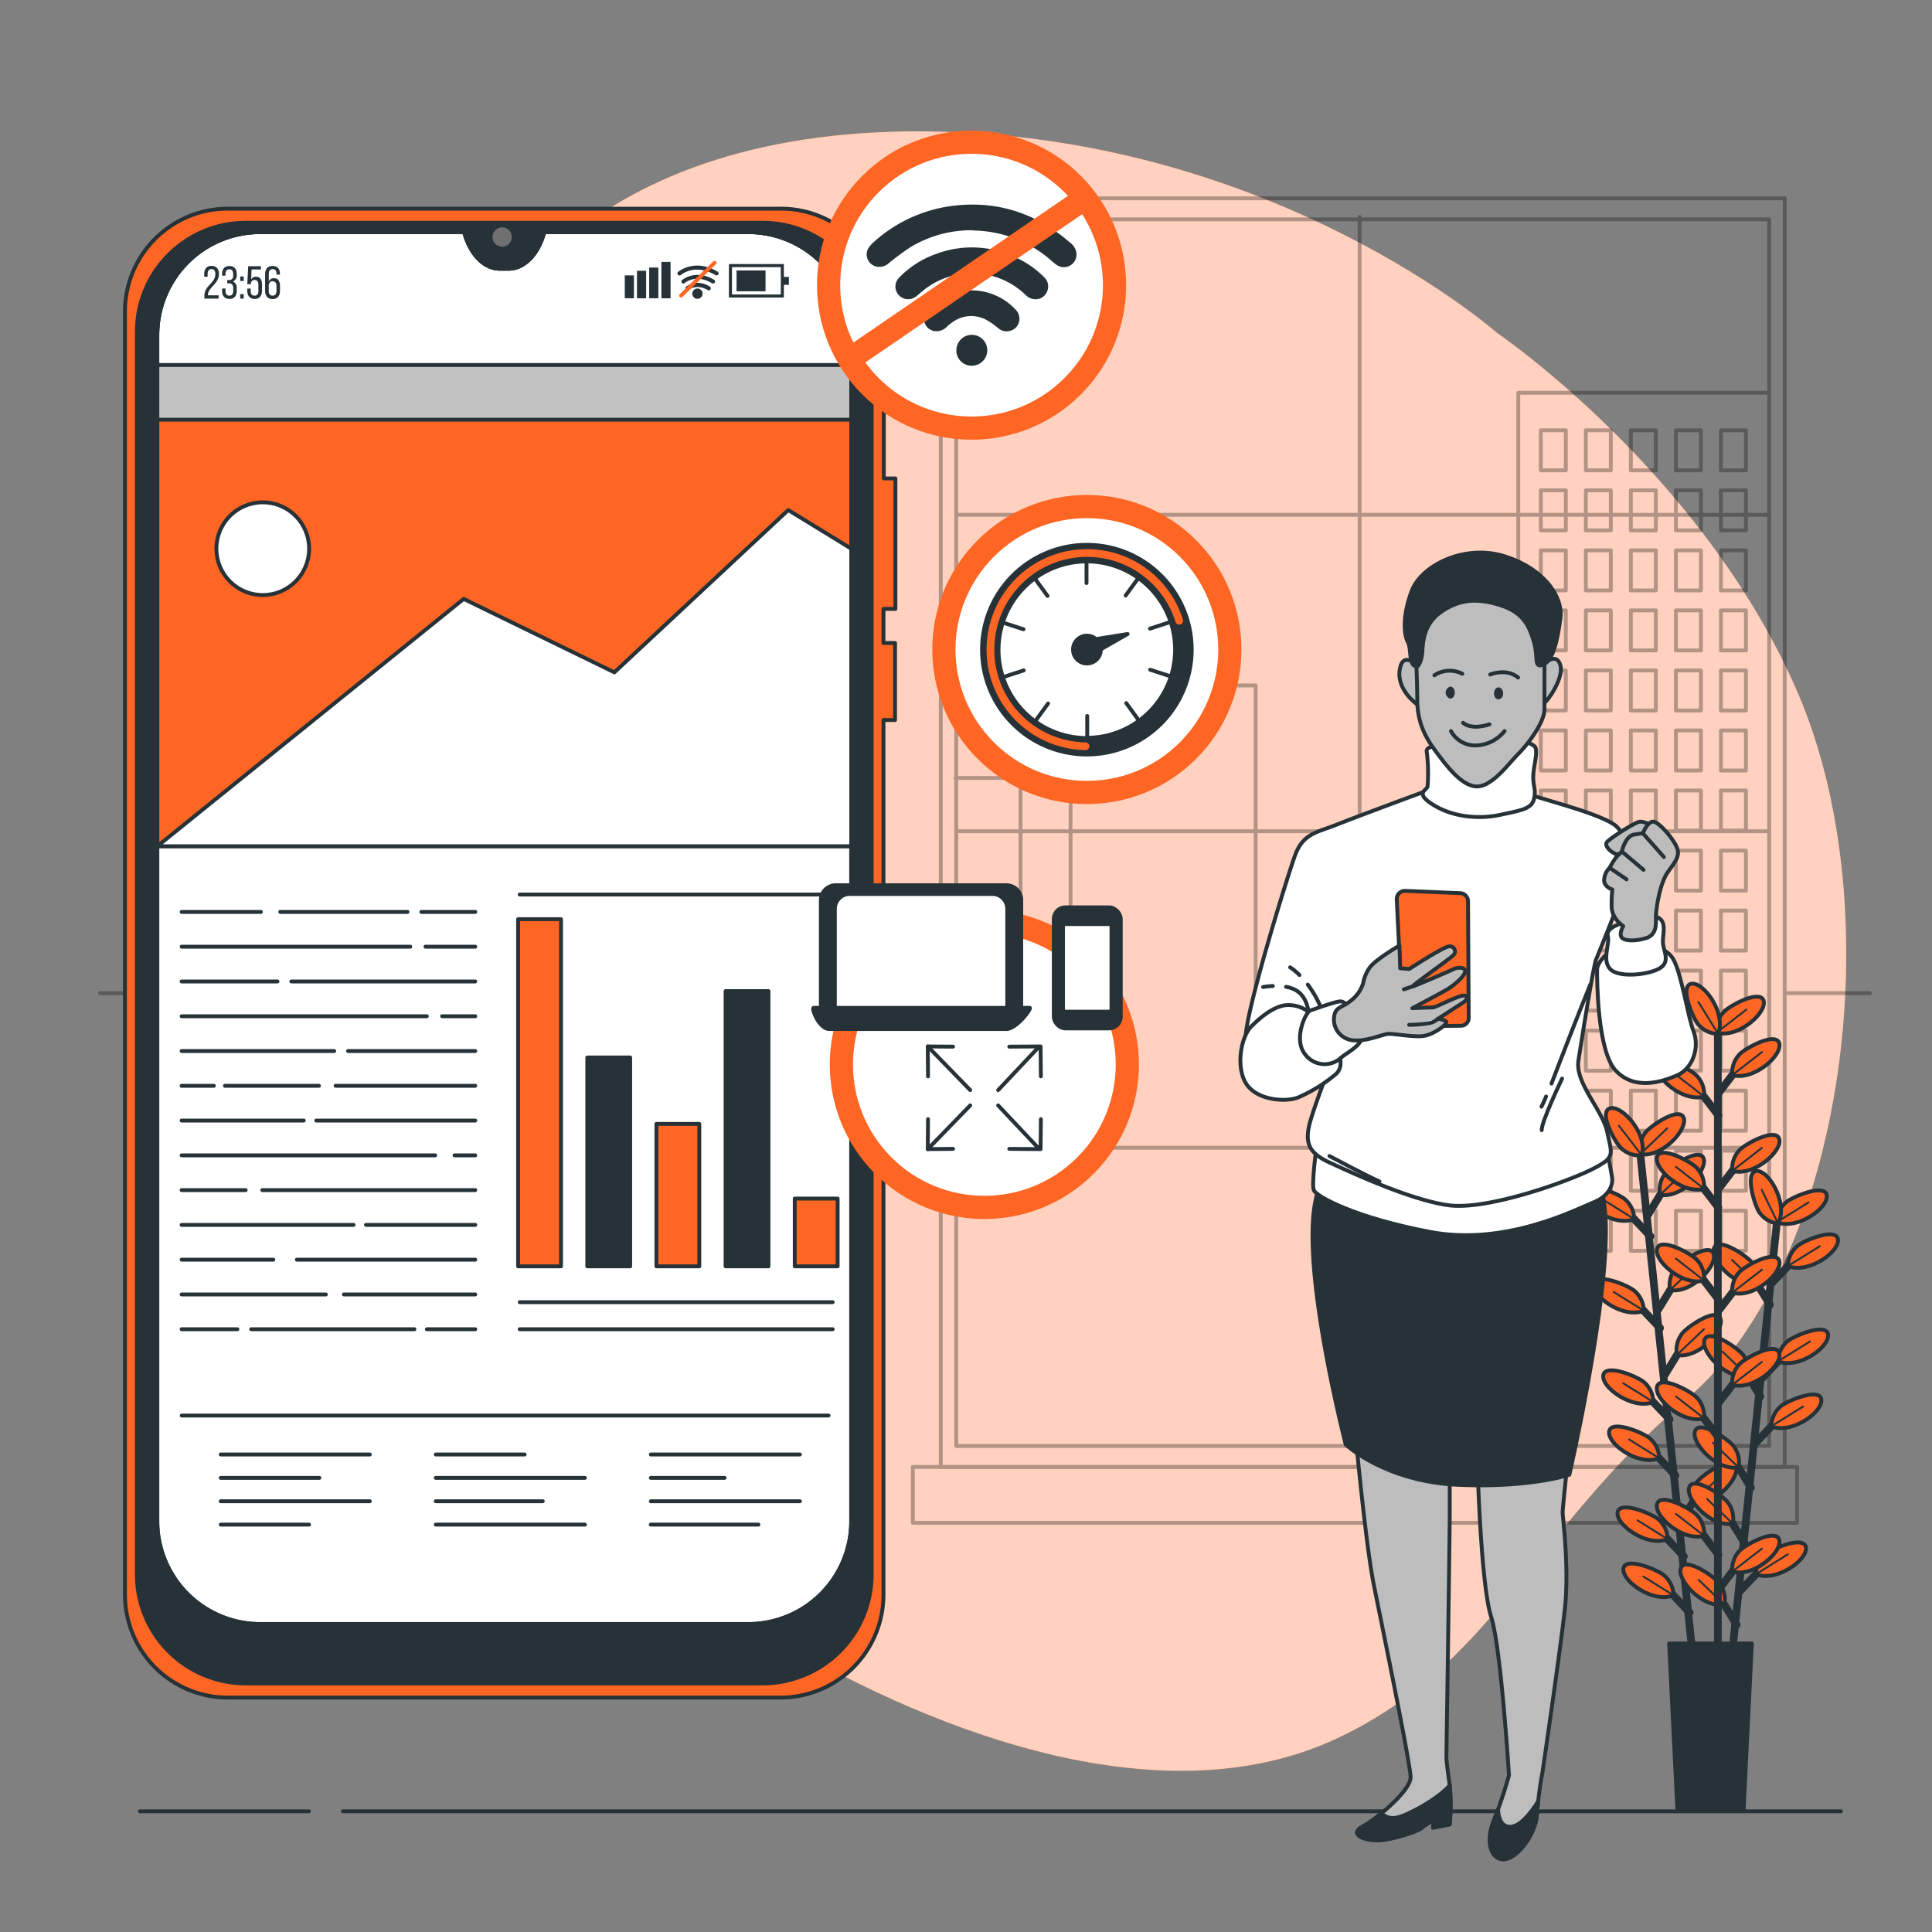 <svg xmlns="http://www.w3.org/2000/svg" viewBox="0 0 500 500"><rect x="0" y="0" width="500" height="500" fill="#808080" stroke="none"/><g id="freepik--background-simple--inject-13"><path d="M387.45,86.17S330.6,36,242.48,34.05s-128.86,47.38-126,95.7S38.76,203.66,34,253.88,61.5,363.79,110.78,374.22s47.37,25.58,93.8,52.11S305,469,345.76,450,396,397,436.73,361.9s53.06-126,28.42-182.87S387.45,86.17,387.45,86.17Z" style="fill:#FF6624"></path><path d="M387.45,86.17S330.6,36,242.48,34.05s-128.86,47.38-126,95.7S38.76,203.66,34,253.88,61.5,363.79,110.78,374.22s47.37,25.58,93.8,52.11S305,469,345.76,450,396,397,436.73,361.9s53.06-126,28.42-182.87S387.45,86.17,387.45,86.17Z" style="fill:#fff;opacity:0.7"></path></g><g id="freepik--Window--inject-13"><g style="opacity:0.3"><rect x="236.24" y="379.65" width="228.85" height="14.45" style="fill:none;stroke:#000;stroke-linecap:round;stroke-linejoin:round"></rect><rect x="243.47" y="51.33" width="218.41" height="328.32" style="fill:none;stroke:#000;stroke-linecap:round;stroke-linejoin:round"></rect><rect x="247.48" y="56.77" width="210.38" height="317.43" style="fill:none;stroke:#000;stroke-linecap:round;stroke-linejoin:round"></rect><line x1="351.87" y1="56.14" x2="351.87" y2="373.73" style="fill:none;stroke:#000;stroke-linecap:round;stroke-linejoin:round"></line><line x1="248.28" y1="133.23" x2="457.86" y2="133.23" style="fill:none;stroke:#000;stroke-linecap:round;stroke-linejoin:round"></line><line x1="248.28" y1="215.13" x2="457.86" y2="215.13" style="fill:none;stroke:#000;stroke-linecap:round;stroke-linejoin:round"></line><line x1="248.28" y1="297.03" x2="457.86" y2="297.03" style="fill:none;stroke:#000;stroke-linecap:round;stroke-linejoin:round"></line><line x1="243.4" y1="257.02" x2="25.88" y2="257.02" style="fill:none;stroke:#000;stroke-linecap:round;stroke-linejoin:round"></line><line x1="483.92" y1="257.02" x2="462.11" y2="257.02" style="fill:none;stroke:#000;stroke-linecap:round;stroke-linejoin:round"></line><polyline points="457.67 101.65 392.93 101.65 392.93 250.54 371.57 250.54 371.57 273.2 324.96 273.2 324.96 177.39 277.06 177.39 277.06 282.26 264.11 282.26 264.11 201.34 247.28 201.34" style="fill:none;stroke:#000;stroke-linecap:round;stroke-linejoin:round"></polyline><rect x="398.76" y="111.36" width="6.47" height="10.36" style="fill:none;stroke:#000;stroke-linecap:round;stroke-linejoin:round"></rect><rect x="410.41" y="111.36" width="6.47" height="10.36" style="fill:none;stroke:#000;stroke-linecap:round;stroke-linejoin:round"></rect><rect x="422.06" y="111.36" width="6.47" height="10.36" style="fill:none;stroke:#000;stroke-linecap:round;stroke-linejoin:round"></rect><rect x="433.72" y="111.36" width="6.47" height="10.36" style="fill:none;stroke:#000;stroke-linecap:round;stroke-linejoin:round"></rect><rect x="445.37" y="111.36" width="6.47" height="10.36" style="fill:none;stroke:#000;stroke-linecap:round;stroke-linejoin:round"></rect><rect x="398.76" y="126.9" width="6.47" height="10.36" style="fill:none;stroke:#000;stroke-linecap:round;stroke-linejoin:round"></rect><rect x="410.41" y="126.9" width="6.47" height="10.36" style="fill:none;stroke:#000;stroke-linecap:round;stroke-linejoin:round"></rect><rect x="422.06" y="126.9" width="6.47" height="10.36" style="fill:none;stroke:#000;stroke-linecap:round;stroke-linejoin:round"></rect><rect x="433.72" y="126.9" width="6.47" height="10.36" style="fill:none;stroke:#000;stroke-linecap:round;stroke-linejoin:round"></rect><rect x="445.37" y="126.9" width="6.47" height="10.36" style="fill:none;stroke:#000;stroke-linecap:round;stroke-linejoin:round"></rect><rect x="398.76" y="142.44" width="6.47" height="10.36" style="fill:none;stroke:#000;stroke-linecap:round;stroke-linejoin:round"></rect><rect x="410.41" y="142.44" width="6.47" height="10.36" style="fill:none;stroke:#000;stroke-linecap:round;stroke-linejoin:round"></rect><rect x="422.06" y="142.44" width="6.47" height="10.36" style="fill:none;stroke:#000;stroke-linecap:round;stroke-linejoin:round"></rect><rect x="433.72" y="142.44" width="6.47" height="10.36" style="fill:none;stroke:#000;stroke-linecap:round;stroke-linejoin:round"></rect><rect x="445.37" y="142.44" width="6.47" height="10.36" style="fill:none;stroke:#000;stroke-linecap:round;stroke-linejoin:round"></rect><rect x="398.76" y="157.97" width="6.47" height="10.36" style="fill:none;stroke:#000;stroke-linecap:round;stroke-linejoin:round"></rect><rect x="410.41" y="157.97" width="6.47" height="10.36" style="fill:none;stroke:#000;stroke-linecap:round;stroke-linejoin:round"></rect><rect x="422.06" y="157.97" width="6.47" height="10.36" style="fill:none;stroke:#000;stroke-linecap:round;stroke-linejoin:round"></rect><rect x="433.72" y="157.97" width="6.47" height="10.36" style="fill:none;stroke:#000;stroke-linecap:round;stroke-linejoin:round"></rect><rect x="445.37" y="157.97" width="6.47" height="10.36" style="fill:none;stroke:#000;stroke-linecap:round;stroke-linejoin:round"></rect><rect x="398.76" y="173.51" width="6.47" height="10.36" style="fill:none;stroke:#000;stroke-linecap:round;stroke-linejoin:round"></rect><rect x="410.41" y="173.51" width="6.47" height="10.36" style="fill:none;stroke:#000;stroke-linecap:round;stroke-linejoin:round"></rect><rect x="422.06" y="173.51" width="6.47" height="10.36" style="fill:none;stroke:#000;stroke-linecap:round;stroke-linejoin:round"></rect><rect x="433.72" y="173.51" width="6.47" height="10.36" style="fill:none;stroke:#000;stroke-linecap:round;stroke-linejoin:round"></rect><rect x="445.37" y="173.51" width="6.47" height="10.36" style="fill:none;stroke:#000;stroke-linecap:round;stroke-linejoin:round"></rect><rect x="398.76" y="189.04" width="6.47" height="10.36" style="fill:none;stroke:#000;stroke-linecap:round;stroke-linejoin:round"></rect><rect x="410.41" y="189.04" width="6.47" height="10.36" style="fill:none;stroke:#000;stroke-linecap:round;stroke-linejoin:round"></rect><rect x="422.06" y="189.04" width="6.47" height="10.36" style="fill:none;stroke:#000;stroke-linecap:round;stroke-linejoin:round"></rect><rect x="433.72" y="189.04" width="6.47" height="10.36" style="fill:none;stroke:#000;stroke-linecap:round;stroke-linejoin:round"></rect><rect x="445.37" y="189.04" width="6.47" height="10.36" style="fill:none;stroke:#000;stroke-linecap:round;stroke-linejoin:round"></rect><rect x="398.76" y="204.58" width="6.47" height="10.36" style="fill:none;stroke:#000;stroke-linecap:round;stroke-linejoin:round"></rect><rect x="410.41" y="204.58" width="6.47" height="10.36" style="fill:none;stroke:#000;stroke-linecap:round;stroke-linejoin:round"></rect><rect x="422.06" y="204.58" width="6.47" height="10.36" style="fill:none;stroke:#000;stroke-linecap:round;stroke-linejoin:round"></rect><rect x="433.72" y="204.58" width="6.47" height="10.36" style="fill:none;stroke:#000;stroke-linecap:round;stroke-linejoin:round"></rect><rect x="445.37" y="204.58" width="6.47" height="10.36" style="fill:none;stroke:#000;stroke-linecap:round;stroke-linejoin:round"></rect><rect x="398.76" y="220.12" width="6.47" height="10.36" style="fill:none;stroke:#000;stroke-linecap:round;stroke-linejoin:round"></rect><rect x="410.41" y="220.12" width="6.47" height="10.36" style="fill:none;stroke:#000;stroke-linecap:round;stroke-linejoin:round"></rect><rect x="422.06" y="220.12" width="6.47" height="10.36" style="fill:none;stroke:#000;stroke-linecap:round;stroke-linejoin:round"></rect><rect x="433.72" y="220.12" width="6.47" height="10.36" style="fill:none;stroke:#000;stroke-linecap:round;stroke-linejoin:round"></rect><rect x="445.37" y="220.12" width="6.47" height="10.36" style="fill:none;stroke:#000;stroke-linecap:round;stroke-linejoin:round"></rect><rect x="398.76" y="235.65" width="6.47" height="10.36" style="fill:none;stroke:#000;stroke-linecap:round;stroke-linejoin:round"></rect><rect x="410.41" y="235.65" width="6.47" height="10.36" style="fill:none;stroke:#000;stroke-linecap:round;stroke-linejoin:round"></rect><rect x="422.06" y="235.65" width="6.47" height="10.36" style="fill:none;stroke:#000;stroke-linecap:round;stroke-linejoin:round"></rect><rect x="433.72" y="235.65" width="6.47" height="10.36" style="fill:none;stroke:#000;stroke-linecap:round;stroke-linejoin:round"></rect><rect x="445.37" y="235.65" width="6.47" height="10.36" style="fill:none;stroke:#000;stroke-linecap:round;stroke-linejoin:round"></rect><rect x="398.76" y="251.19" width="6.47" height="10.36" style="fill:none;stroke:#000;stroke-linecap:round;stroke-linejoin:round"></rect><rect x="410.41" y="251.19" width="6.47" height="10.36" style="fill:none;stroke:#000;stroke-linecap:round;stroke-linejoin:round"></rect><rect x="422.06" y="251.19" width="6.47" height="10.36" style="fill:none;stroke:#000;stroke-linecap:round;stroke-linejoin:round"></rect><rect x="433.72" y="251.19" width="6.47" height="10.36" style="fill:none;stroke:#000;stroke-linecap:round;stroke-linejoin:round"></rect><rect x="445.37" y="251.19" width="6.47" height="10.36" style="fill:none;stroke:#000;stroke-linecap:round;stroke-linejoin:round"></rect><rect x="398.76" y="266.73" width="6.47" height="10.36" style="fill:none;stroke:#000;stroke-linecap:round;stroke-linejoin:round"></rect><rect x="410.41" y="266.73" width="6.47" height="10.36" style="fill:none;stroke:#000;stroke-linecap:round;stroke-linejoin:round"></rect><rect x="422.06" y="266.73" width="6.47" height="10.36" style="fill:none;stroke:#000;stroke-linecap:round;stroke-linejoin:round"></rect><rect x="433.72" y="266.73" width="6.47" height="10.36" style="fill:none;stroke:#000;stroke-linecap:round;stroke-linejoin:round"></rect><rect x="445.37" y="266.73" width="6.47" height="10.36" style="fill:none;stroke:#000;stroke-linecap:round;stroke-linejoin:round"></rect><rect x="398.76" y="282.26" width="6.47" height="10.36" style="fill:none;stroke:#000;stroke-linecap:round;stroke-linejoin:round"></rect><rect x="410.41" y="282.26" width="6.47" height="10.36" style="fill:none;stroke:#000;stroke-linecap:round;stroke-linejoin:round"></rect><rect x="422.06" y="282.26" width="6.47" height="10.36" style="fill:none;stroke:#000;stroke-linecap:round;stroke-linejoin:round"></rect><rect x="433.72" y="282.26" width="6.47" height="10.36" style="fill:none;stroke:#000;stroke-linecap:round;stroke-linejoin:round"></rect><rect x="445.37" y="282.26" width="6.47" height="10.36" style="fill:none;stroke:#000;stroke-linecap:round;stroke-linejoin:round"></rect><rect x="398.76" y="297.8" width="6.47" height="10.36" style="fill:none;stroke:#000;stroke-linecap:round;stroke-linejoin:round"></rect><rect x="410.41" y="297.8" width="6.47" height="10.36" style="fill:none;stroke:#000;stroke-linecap:round;stroke-linejoin:round"></rect><rect x="422.06" y="297.8" width="6.47" height="10.36" style="fill:none;stroke:#000;stroke-linecap:round;stroke-linejoin:round"></rect><rect x="433.72" y="297.8" width="6.47" height="10.36" style="fill:none;stroke:#000;stroke-linecap:round;stroke-linejoin:round"></rect><rect x="445.37" y="297.8" width="6.47" height="10.36" style="fill:none;stroke:#000;stroke-linecap:round;stroke-linejoin:round"></rect><rect x="398.76" y="313.34" width="6.47" height="10.36" style="fill:none;stroke:#000;stroke-linecap:round;stroke-linejoin:round"></rect><rect x="410.41" y="313.34" width="6.47" height="10.36" style="fill:none;stroke:#000;stroke-linecap:round;stroke-linejoin:round"></rect><rect x="422.06" y="313.34" width="6.47" height="10.36" style="fill:none;stroke:#000;stroke-linecap:round;stroke-linejoin:round"></rect><rect x="433.72" y="313.34" width="6.47" height="10.36" style="fill:none;stroke:#000;stroke-linecap:round;stroke-linejoin:round"></rect><rect x="445.37" y="313.34" width="6.47" height="10.36" style="fill:none;stroke:#000;stroke-linecap:round;stroke-linejoin:round"></rect></g></g><g id="freepik--Floor--inject-13"><line x1="88.74" y1="468.76" x2="476.41" y2="468.76" style="fill:none;stroke:#263238;stroke-linecap:round;stroke-linejoin:round"></line><line x1="36.23" y1="468.76" x2="79.94" y2="468.76" style="fill:none;stroke:#263238;stroke-linecap:round;stroke-linejoin:round"></line></g><g id="freepik--Plant--inject-13"><line x1="424.59" y1="299.4" x2="437.94" y2="427.27" style="fill:none;stroke:#263238;stroke-linecap:round;stroke-linejoin:round;stroke-width:2px"></line><line x1="435.79" y1="402.8" x2="429.74" y2="396.41" style="fill:none;stroke:#263238;stroke-linecap:round;stroke-linejoin:round;stroke-width:2px"></line><path d="M431.58,398.32a6.85,6.85,0,0,0-2.41-5.13c-1.56-1.39-9.73-4.83-10.5-1.95C417.82,394.37,426.19,400.52,431.58,398.32Z" style="fill:#FF6624;stroke:#263238;stroke-linecap:round;stroke-linejoin:round"></path><line x1="431.58" y1="398.32" x2="423.8" y2="393.47" style="fill:none;stroke:#263238;stroke-linecap:round;stroke-linejoin:round;stroke-width:0.5px"></line><line x1="437.3" y1="417.34" x2="431.25" y2="410.95" style="fill:none;stroke:#263238;stroke-linecap:round;stroke-linejoin:round;stroke-width:2px"></line><path d="M433.09,412.86a6.83,6.83,0,0,0-2.4-5.13c-1.56-1.39-9.73-4.82-10.51-2C419.34,408.91,427.71,415.06,433.09,412.86Z" style="fill:#FF6624;stroke:#263238;stroke-linecap:round;stroke-linejoin:round"></path><line x1="433.09" y1="412.86" x2="425.31" y2="408.01" style="fill:none;stroke:#263238;stroke-linecap:round;stroke-linejoin:round;stroke-width:0.5px"></line><line x1="432.08" y1="367.31" x2="426.03" y2="360.92" style="fill:none;stroke:#263238;stroke-linecap:round;stroke-linejoin:round;stroke-width:2px"></line><path d="M427.87,362.84a6.84,6.84,0,0,0-2.41-5.14c-1.55-1.38-9.72-4.82-10.5-1.94C414.12,358.89,422.49,365,427.87,362.84Z" style="fill:#FF6624;stroke:#263238;stroke-linecap:round;stroke-linejoin:round"></path><line x1="427.87" y1="362.84" x2="420.09" y2="357.99" style="fill:none;stroke:#263238;stroke-linecap:round;stroke-linejoin:round;stroke-width:0.5px"></line><line x1="433.6" y1="381.85" x2="427.55" y2="375.46" style="fill:none;stroke:#263238;stroke-linecap:round;stroke-linejoin:round;stroke-width:2px"></line><path d="M429.39,377.38a6.85,6.85,0,0,0-2.41-5.13c-1.55-1.39-9.72-4.83-10.5-1.95C415.64,373.43,424,379.58,429.39,377.38Z" style="fill:#FF6624;stroke:#263238;stroke-linecap:round;stroke-linejoin:round"></path><line x1="429.39" y1="377.38" x2="421.61" y2="372.53" style="fill:none;stroke:#263238;stroke-linecap:round;stroke-linejoin:round;stroke-width:0.5px"></line><line x1="429.62" y1="343.69" x2="423.57" y2="337.3" style="fill:none;stroke:#263238;stroke-linecap:round;stroke-linejoin:round;stroke-width:2px"></line><path d="M425.41,339.21a6.87,6.87,0,0,0-2.41-5.13c-1.55-1.38-9.73-4.82-10.5-1.94C411.66,335.27,420,341.41,425.41,339.21Z" style="fill:#FF6624;stroke:#263238;stroke-linecap:round;stroke-linejoin:round"></path><line x1="425.41" y1="339.21" x2="417.63" y2="334.37" style="fill:none;stroke:#263238;stroke-linecap:round;stroke-linejoin:round;stroke-width:0.5px"></line><line x1="427.14" y1="319.96" x2="421.09" y2="313.57" style="fill:none;stroke:#263238;stroke-linecap:round;stroke-linejoin:round;stroke-width:2px"></line><path d="M422.93,315.49a6.85,6.85,0,0,0-2.41-5.13c-1.55-1.39-9.72-4.83-10.5-1.95C409.18,311.54,417.54,317.69,422.93,315.49Z" style="fill:#FF6624;stroke:#263238;stroke-linecap:round;stroke-linejoin:round"></path><line x1="422.93" y1="315.49" x2="415.15" y2="310.64" style="fill:none;stroke:#263238;stroke-linecap:round;stroke-linejoin:round;stroke-width:0.5px"></line><line x1="434.77" y1="394.19" x2="439.37" y2="386.69" style="fill:none;stroke:#263238;stroke-linecap:round;stroke-linejoin:round;stroke-width:2px"></line><path d="M438,388.94a6.81,6.81,0,0,1,1.29-5.51c1.24-1.68,8.52-6.73,9.88-4.08C450.61,382.24,443.69,390,438,388.94Z" style="fill:#FF6624;stroke:#263238;stroke-linecap:round;stroke-linejoin:round"></path><line x1="437.97" y1="388.94" x2="444.97" y2="382.25" style="fill:none;stroke:#263238;stroke-linecap:round;stroke-linejoin:round;stroke-width:0.5px"></line><line x1="430.78" y1="355.92" x2="435.38" y2="348.42" style="fill:none;stroke:#263238;stroke-linecap:round;stroke-linejoin:round;stroke-width:2px"></line><path d="M434,350.68a6.86,6.86,0,0,1,1.3-5.52c1.23-1.68,8.52-6.73,9.87-4.07C446.61,344,439.7,351.72,434,350.68Z" style="fill:#FF6624;stroke:#263238;stroke-linecap:round;stroke-linejoin:round"></path><line x1="433.97" y1="350.68" x2="440.98" y2="343.98" style="fill:none;stroke:#263238;stroke-linecap:round;stroke-linejoin:round;stroke-width:0.5px"></line><line x1="429.02" y1="339.11" x2="433.62" y2="331.61" style="fill:none;stroke:#263238;stroke-linecap:round;stroke-linejoin:round;stroke-width:2px"></line><path d="M432.22,333.86a6.88,6.88,0,0,1,1.29-5.52c1.24-1.68,8.52-6.73,9.88-4.07C444.86,327.16,437.94,334.9,432.22,333.86Z" style="fill:#FF6624;stroke:#263238;stroke-linecap:round;stroke-linejoin:round"></path><line x1="432.22" y1="333.86" x2="439.22" y2="327.16" style="fill:none;stroke:#263238;stroke-linecap:round;stroke-linejoin:round;stroke-width:0.5px"></line><line x1="426.45" y1="314.45" x2="431.05" y2="306.95" style="fill:none;stroke:#263238;stroke-linecap:round;stroke-linejoin:round;stroke-width:2px"></line><path d="M429.65,309.21a6.83,6.83,0,0,1,1.29-5.52c1.23-1.68,8.52-6.73,9.87-4.07C442.29,302.5,435.37,310.25,429.65,309.21Z" style="fill:#FF6624;stroke:#263238;stroke-linecap:round;stroke-linejoin:round"></path><line x1="429.65" y1="309.21" x2="436.65" y2="302.51" style="fill:none;stroke:#263238;stroke-linecap:round;stroke-linejoin:round;stroke-width:0.5px"></line><path d="M424.48,298.69a6.86,6.86,0,0,1,1.3-5.52c1.23-1.67,8.52-6.73,9.87-4.07C437.12,292,430.21,299.73,424.48,298.69Z" style="fill:#FF6624;stroke:#263238;stroke-linecap:round;stroke-linejoin:round"></path><line x1="424.48" y1="298.69" x2="431.49" y2="292" style="fill:none;stroke:#263238;stroke-linecap:round;stroke-linejoin:round;stroke-width:0.5px"></line><path d="M424.89,299a6.85,6.85,0,0,1-5.35-1.87c-1.54-1.4-5.8-9.18-3-10.24C419.55,285.71,426.52,293.4,424.89,299Z" style="fill:#FF6624;stroke:#263238;stroke-linecap:round;stroke-linejoin:round"></path><line x1="424.89" y1="298.98" x2="418.96" y2="291.31" style="fill:none;stroke:#263238;stroke-linecap:round;stroke-linejoin:round;stroke-width:0.5px"></line><line x1="459.79" y1="317.01" x2="446.52" y2="444.88" style="fill:none;stroke:#263238;stroke-linecap:round;stroke-linejoin:round;stroke-width:2px"></line><line x1="449.45" y1="420.49" x2="444.85" y2="413" style="fill:none;stroke:#263238;stroke-linecap:round;stroke-linejoin:round;stroke-width:2px"></line><path d="M446.25,415.25a6.82,6.82,0,0,0-1.3-5.52c-1.23-1.68-8.52-6.72-9.87-4.07C433.61,408.55,440.53,416.29,446.25,415.25Z" style="fill:#FF6624;stroke:#263238;stroke-linecap:round;stroke-linejoin:round"></path><line x1="446.25" y1="415.25" x2="439.64" y2="408.9" style="fill:none;stroke:#263238;stroke-linecap:round;stroke-linejoin:round;stroke-width:0.5px"></line><line x1="453.14" y1="385.01" x2="448.53" y2="377.51" style="fill:none;stroke:#263238;stroke-linecap:round;stroke-linejoin:round;stroke-width:2px"></line><path d="M449.94,379.76a6.86,6.86,0,0,0-1.3-5.52c-1.24-1.67-8.53-6.72-9.88-4.06C437.29,373.07,444.21,380.8,449.94,379.76Z" style="fill:#FF6624;stroke:#263238;stroke-linecap:round;stroke-linejoin:round"></path><line x1="449.94" y1="379.76" x2="443.32" y2="373.41" style="fill:none;stroke:#263238;stroke-linecap:round;stroke-linejoin:round;stroke-width:0.5px"></line><line x1="451.63" y1="399.55" x2="447.02" y2="392.05" style="fill:none;stroke:#263238;stroke-linecap:round;stroke-linejoin:round;stroke-width:2px"></line><path d="M448.43,394.3a6.84,6.84,0,0,0-1.3-5.51c-1.24-1.68-8.53-6.73-9.88-4.07C435.78,387.61,442.7,395.35,448.43,394.3Z" style="fill:#FF6624;stroke:#263238;stroke-linecap:round;stroke-linejoin:round"></path><line x1="448.43" y1="394.3" x2="441.81" y2="387.96" style="fill:none;stroke:#263238;stroke-linecap:round;stroke-linejoin:round;stroke-width:0.5px"></line><line x1="455.59" y1="361.38" x2="450.98" y2="353.89" style="fill:none;stroke:#263238;stroke-linecap:round;stroke-linejoin:round;stroke-width:2px"></line><path d="M452.39,356.14a6.86,6.86,0,0,0-1.3-5.52c-1.24-1.68-8.53-6.72-9.88-4.07C439.74,349.44,446.66,357.18,452.39,356.14Z" style="fill:#FF6624;stroke:#263238;stroke-linecap:round;stroke-linejoin:round"></path><line x1="452.39" y1="356.14" x2="445.77" y2="349.79" style="fill:none;stroke:#263238;stroke-linecap:round;stroke-linejoin:round;stroke-width:0.5px"></line><line x1="458.05" y1="337.66" x2="453.45" y2="330.16" style="fill:none;stroke:#263238;stroke-linecap:round;stroke-linejoin:round;stroke-width:2px"></line><path d="M454.85,332.41a6.86,6.86,0,0,0-1.3-5.52c-1.23-1.67-8.52-6.72-9.87-4.06C442.21,325.72,449.12,333.45,454.85,332.41Z" style="fill:#FF6624;stroke:#263238;stroke-linecap:round;stroke-linejoin:round"></path><line x1="454.85" y1="332.41" x2="448.23" y2="326.06" style="fill:none;stroke:#263238;stroke-linecap:round;stroke-linejoin:round;stroke-width:0.5px"></line><line x1="450.23" y1="411.86" x2="456.28" y2="405.47" style="fill:none;stroke:#263238;stroke-linecap:round;stroke-linejoin:round;stroke-width:2px"></line><path d="M454.44,407.39a6.85,6.85,0,0,1,2.4-5.14c1.56-1.38,9.73-4.83,10.5-1.95C468.19,403.43,459.83,409.58,454.44,407.39Z" style="fill:#FF6624;stroke:#263238;stroke-linecap:round;stroke-linejoin:round"></path><line x1="454.44" y1="407.39" x2="462.67" y2="402.28" style="fill:none;stroke:#263238;stroke-linecap:round;stroke-linejoin:round;stroke-width:0.5px"></line><line x1="454.2" y1="373.6" x2="460.25" y2="367.2" style="fill:none;stroke:#263238;stroke-linecap:round;stroke-linejoin:round;stroke-width:2px"></line><path d="M458.41,369.12a6.86,6.86,0,0,1,2.4-5.13c1.56-1.39,9.73-4.84,10.5-2C472.16,365.16,463.8,371.32,458.41,369.12Z" style="fill:#FF6624;stroke:#263238;stroke-linecap:round;stroke-linejoin:round"></path><line x1="458.41" y1="369.12" x2="466.64" y2="364.01" style="fill:none;stroke:#263238;stroke-linecap:round;stroke-linejoin:round;stroke-width:0.5px"></line><line x1="455.95" y1="356.78" x2="461.99" y2="350.38" style="fill:none;stroke:#263238;stroke-linecap:round;stroke-linejoin:round;stroke-width:2px"></line><path d="M460.16,352.3a6.82,6.82,0,0,1,2.4-5.13c1.55-1.39,9.72-4.83,10.5-2C473.9,348.34,465.54,354.5,460.16,352.3Z" style="fill:#FF6624;stroke:#263238;stroke-linecap:round;stroke-linejoin:round"></path><line x1="460.16" y1="352.3" x2="468.39" y2="347.19" style="fill:none;stroke:#263238;stroke-linecap:round;stroke-linejoin:round;stroke-width:0.5px"></line><line x1="458.5" y1="332.12" x2="464.55" y2="325.73" style="fill:none;stroke:#263238;stroke-linecap:round;stroke-linejoin:round;stroke-width:2px"></line><path d="M462.71,327.64a6.87,6.87,0,0,1,2.41-5.13c1.55-1.39,9.72-4.83,10.5-1.95C476.46,323.69,468.1,329.84,462.71,327.64Z" style="fill:#FF6624;stroke:#263238;stroke-linecap:round;stroke-linejoin:round"></path><line x1="462.71" y1="327.64" x2="470.95" y2="322.53" style="fill:none;stroke:#263238;stroke-linecap:round;stroke-linejoin:round;stroke-width:0.5px"></line><path d="M459.83,316.29a6.83,6.83,0,0,1,2.4-5.13c1.55-1.39,9.72-4.83,10.5-2C473.57,312.34,465.21,318.49,459.83,316.29Z" style="fill:#FF6624;stroke:#263238;stroke-linecap:round;stroke-linejoin:round"></path><line x1="459.83" y1="316.29" x2="468.06" y2="311.18" style="fill:none;stroke:#263238;stroke-linecap:round;stroke-linejoin:round;stroke-width:0.5px"></line><path d="M460.16,316.66a6.83,6.83,0,0,1-4.85-2.93c-1.22-1.69-3.78-10.18-.84-10.65C457.67,302.57,462.91,311.53,460.16,316.66Z" style="fill:#FF6624;stroke:#263238;stroke-linecap:round;stroke-linejoin:round"></path><line x1="460.16" y1="316.66" x2="455.94" y2="307.93" style="fill:none;stroke:#263238;stroke-linecap:round;stroke-linejoin:round;stroke-width:0.5px"></line><line x1="444.58" y1="264.94" x2="444.58" y2="426.64" style="fill:none;stroke:#263238;stroke-linecap:round;stroke-linejoin:round;stroke-width:2px"></line><line x1="444.71" y1="402.33" x2="439.36" y2="395.35" style="fill:none;stroke:#263238;stroke-linecap:round;stroke-linejoin:round;stroke-width:2px"></line><path d="M441,397.44a6.87,6.87,0,0,0-1.86-5.35c-1.4-1.54-9.18-5.81-10.25-3C427.72,392.09,435.4,399.07,441,397.44Z" style="fill:#FF6624;stroke:#263238;stroke-linecap:round;stroke-linejoin:round"></path><line x1="440.99" y1="397.44" x2="433.75" y2="391.81" style="fill:none;stroke:#263238;stroke-linecap:round;stroke-linejoin:round;stroke-width:0.5px"></line><line x1="444.71" y1="371.94" x2="439.36" y2="364.96" style="fill:none;stroke:#263238;stroke-linecap:round;stroke-linejoin:round;stroke-width:2px"></line><path d="M441,367.05a6.87,6.87,0,0,0-1.86-5.35c-1.4-1.54-9.18-5.81-10.25-3C427.72,361.7,435.4,368.68,441,367.05Z" style="fill:#FF6624;stroke:#263238;stroke-linecap:round;stroke-linejoin:round"></path><line x1="440.99" y1="367.05" x2="433.75" y2="361.42" style="fill:none;stroke:#263238;stroke-linecap:round;stroke-linejoin:round;stroke-width:0.5px"></line><line x1="444.71" y1="336.26" x2="439.36" y2="329.28" style="fill:none;stroke:#263238;stroke-linecap:round;stroke-linejoin:round;stroke-width:2px"></line><path d="M441,331.38a6.89,6.89,0,0,0-1.86-5.36c-1.4-1.54-9.18-5.81-10.25-3C427.72,326,435.4,333,441,331.38Z" style="fill:#FF6624;stroke:#263238;stroke-linecap:round;stroke-linejoin:round"></path><line x1="440.99" y1="331.38" x2="433.75" y2="325.75" style="fill:none;stroke:#263238;stroke-linecap:round;stroke-linejoin:round;stroke-width:0.5px"></line><line x1="444.71" y1="312.51" x2="439.36" y2="305.53" style="fill:none;stroke:#263238;stroke-linecap:round;stroke-linejoin:round;stroke-width:2px"></line><path d="M441,307.63a6.89,6.89,0,0,0-1.86-5.36c-1.4-1.54-9.18-5.81-10.25-3C427.72,302.27,435.4,309.25,441,307.63Z" style="fill:#FF6624;stroke:#263238;stroke-linecap:round;stroke-linejoin:round"></path><line x1="440.99" y1="307.63" x2="433.75" y2="302" style="fill:none;stroke:#263238;stroke-linecap:round;stroke-linejoin:round;stroke-width:0.5px"></line><line x1="444.71" y1="288.66" x2="439.36" y2="281.68" style="fill:none;stroke:#263238;stroke-linecap:round;stroke-linejoin:round;stroke-width:2px"></line><path d="M441,283.77a6.87,6.87,0,0,0-1.86-5.35c-1.4-1.54-9.18-5.81-10.25-3C427.72,278.42,435.4,285.4,441,283.77Z" style="fill:#FF6624;stroke:#263238;stroke-linecap:round;stroke-linejoin:round"></path><line x1="440.99" y1="283.77" x2="433.75" y2="278.14" style="fill:none;stroke:#263238;stroke-linecap:round;stroke-linejoin:round;stroke-width:0.5px"></line><line x1="444.59" y1="411.61" x2="449.95" y2="404.63" style="fill:none;stroke:#263238;stroke-linecap:round;stroke-linejoin:round;stroke-width:2px"></line><path d="M448.32,406.72a6.83,6.83,0,0,1,1.86-5.35c1.4-1.54,9.17-5.81,10.24-3C461.59,401.37,453.9,408.35,448.32,406.72Z" style="fill:#FF6624;stroke:#263238;stroke-linecap:round;stroke-linejoin:round"></path><line x1="448.32" y1="406.72" x2="455.98" y2="400.79" style="fill:none;stroke:#263238;stroke-linecap:round;stroke-linejoin:round;stroke-width:0.5px"></line><line x1="444.59" y1="363.28" x2="449.95" y2="356.3" style="fill:none;stroke:#263238;stroke-linecap:round;stroke-linejoin:round;stroke-width:2px"></line><path d="M448.32,358.39a6.83,6.83,0,0,1,1.86-5.35c1.4-1.54,9.17-5.81,10.24-3C461.59,353,453.9,360,448.32,358.39Z" style="fill:#FF6624;stroke:#263238;stroke-linecap:round;stroke-linejoin:round"></path><line x1="448.32" y1="358.39" x2="455.98" y2="352.46" style="fill:none;stroke:#263238;stroke-linecap:round;stroke-linejoin:round;stroke-width:0.5px"></line><line x1="444.59" y1="339.42" x2="449.95" y2="332.44" style="fill:none;stroke:#263238;stroke-linecap:round;stroke-linejoin:round;stroke-width:2px"></line><path d="M448.32,334.54a6.84,6.84,0,0,1,1.86-5.36c1.4-1.54,9.17-5.81,10.24-3C461.59,329.18,453.9,336.17,448.32,334.54Z" style="fill:#FF6624;stroke:#263238;stroke-linecap:round;stroke-linejoin:round"></path><line x1="448.32" y1="334.54" x2="455.98" y2="328.6" style="fill:none;stroke:#263238;stroke-linecap:round;stroke-linejoin:round;stroke-width:0.5px"></line><line x1="444.59" y1="307.9" x2="449.95" y2="300.91" style="fill:none;stroke:#263238;stroke-linecap:round;stroke-linejoin:round;stroke-width:2px"></line><path d="M448.32,303a6.84,6.84,0,0,1,1.86-5.36c1.4-1.54,9.17-5.8,10.24-3C461.59,297.65,453.9,304.64,448.32,303Z" style="fill:#FF6624;stroke:#263238;stroke-linecap:round;stroke-linejoin:round"></path><line x1="448.32" y1="303.01" x2="455.98" y2="297.07" style="fill:none;stroke:#263238;stroke-linecap:round;stroke-linejoin:round;stroke-width:0.5px"></line><line x1="444.59" y1="283.11" x2="449.95" y2="276.12" style="fill:none;stroke:#263238;stroke-linecap:round;stroke-linejoin:round;stroke-width:2px"></line><path d="M448.32,278.22a6.83,6.83,0,0,1,1.86-5.35c1.4-1.54,9.17-5.81,10.24-3C461.59,272.87,453.9,279.85,448.32,278.22Z" style="fill:#FF6624;stroke:#263238;stroke-linecap:round;stroke-linejoin:round"></path><line x1="448.32" y1="278.22" x2="455.98" y2="272.29" style="fill:none;stroke:#263238;stroke-linecap:round;stroke-linejoin:round;stroke-width:0.5px"></line><path d="M444.27,267.23a6.88,6.88,0,0,1,1.87-5.36c1.4-1.54,9.17-5.81,10.24-3C457.54,261.87,449.86,268.86,444.27,267.23Z" style="fill:#FF6624;stroke:#263238;stroke-linecap:round;stroke-linejoin:round"></path><line x1="444.27" y1="267.23" x2="451.94" y2="261.29" style="fill:none;stroke:#263238;stroke-linecap:round;stroke-linejoin:round;stroke-width:0.5px"></line><path d="M444.65,267.56a6.84,6.84,0,0,1-5.13-2.42c-1.39-1.55-4.82-9.73-1.94-10.5C440.71,253.8,446.85,262.17,444.65,267.56Z" style="fill:#FF6624;stroke:#263238;stroke-linecap:round;stroke-linejoin:round"></path><line x1="444.65" y1="267.56" x2="439.55" y2="259.31" style="fill:none;stroke:#263238;stroke-linecap:round;stroke-linejoin:round;stroke-width:0.5px"></line><polygon points="451.24 468.58 434.11 468.58 431.97 425.33 453.38 425.33 451.24 468.58" style="fill:#263238;stroke:#263238;stroke-linecap:round;stroke-linejoin:round"></polygon></g><g id="freepik--Device--inject-13"><path d="M193.67,60.07H140.85l0,.19c-1.56,5.63-5.16,9.28-9.15,9.28h-2.29c-4,0-7.59-3.65-9.15-9.28l0-.19H67.34A26.63,26.63,0,0,0,40.71,86.7v322A15.29,15.29,0,0,0,56,424H205a15.29,15.29,0,0,0,15.28-15.29V86.7A26.63,26.63,0,0,0,193.67,60.07Z" style="fill:#fff;stroke:#263238;stroke-linecap:round;stroke-linejoin:round"></path><path d="M220.3,219V86.7a26.63,26.63,0,0,0-26.63-26.63H140.85l0,.19c-1.56,5.63-5.16,9.28-9.15,9.28h-2.29c-4,0-7.59-3.65-9.15-9.28l0-.19H67.34A26.63,26.63,0,0,0,40.71,86.7V219Z" style="fill:#FF6624;stroke:#263238;stroke-linecap:round;stroke-linejoin:round"></path><circle cx="68" cy="142" r="12" style="fill:#fff;stroke:#263238;stroke-linecap:round;stroke-linejoin:round"></circle><polygon points="220.3 141.99 204 132 159 174 120 155 40.71 219 220.3 219 220.3 141.99" style="fill:#fff;stroke:#263238;stroke-linecap:round;stroke-linejoin:round"></polygon><path d="M220.3,108.62V86.7a26.63,26.63,0,0,0-26.63-26.63H140.85l0,.19c-1.56,5.63-5.16,9.28-9.15,9.28h-2.29c-4,0-7.59-3.65-9.15-9.28l0-.19H67.34A26.63,26.63,0,0,0,40.71,86.7v21.92Z" style="fill:#c2c2c2;stroke:#263238;stroke-linecap:round;stroke-linejoin:round"></path><path d="M220.3,94.46V86.7a26.63,26.63,0,0,0-26.63-26.63H140.85l0,.19c-1.56,5.63-5.16,9.28-9.15,9.28h-2.29c-4,0-7.59-3.65-9.15-9.28l0-.19H67.34A26.63,26.63,0,0,0,40.71,86.7v7.76Z" style="fill:#fff;stroke:#263238;stroke-linecap:round;stroke-linejoin:round"></path><path d="M231.73,157.58V123.82h-3V80.61A26.64,26.64,0,0,0,202,54H59A26.63,26.63,0,0,0,32.34,80.61V412.7A26.63,26.63,0,0,0,59,439.33H202a26.64,26.64,0,0,0,26.64-26.63V186.34h3V166.4h-3v-8.82ZM220.3,393.67a26.64,26.64,0,0,1-26.63,26.64H67.34a26.64,26.64,0,0,1-26.63-26.64V86.7A26.63,26.63,0,0,1,67.34,60.07h52.82l0,.19c1.56,5.63,5.16,9.28,9.15,9.28h2.29c4,0,7.59-3.65,9.15-9.28l0-.19h52.82A26.63,26.63,0,0,1,220.3,86.7Z" style="fill:#FF6624;stroke:#263238;stroke-linecap:round;stroke-linejoin:round"></path><path d="M197.37,57.65H63.64A28.21,28.21,0,0,0,35.42,85.87V407.45a28.22,28.22,0,0,0,28.22,28.22H197.37a28.22,28.22,0,0,0,28.22-28.22V85.87A28.21,28.21,0,0,0,197.37,57.65Zm22.93,336a26.64,26.64,0,0,1-26.63,26.64H67.34a26.64,26.64,0,0,1-26.63-26.64V86.7A26.63,26.63,0,0,1,67.34,60.07h52.82l0,.19c1.56,5.63,5.16,9.28,9.15,9.28h2.29c4,0,7.59-3.65,9.15-9.28l0-.19h52.82A26.63,26.63,0,0,1,220.3,86.7Z" style="fill:#263238;stroke:#263238;stroke-linecap:round;stroke-linejoin:round"></path><path d="M132.46,61.34a2.5,2.5,0,1,0-2.5,2.5A2.5,2.5,0,0,0,132.46,61.34Z" style="fill:#707070"></path><path d="M56.67,70.93c0,2.53-2.84,3.44-2.86,5.37v.13h2.76v.85H52.89v-.72c0-2.71,2.84-3.24,2.84-5.6,0-.86-.29-1.32-1-1.32s-1,.49-1,1.24v.74h-.88v-.68c0-1.29.59-2.14,1.88-2.14S56.67,69.64,56.67,70.93Z" style="fill:#263238"></path><path d="M61.26,70.91v.22a1.68,1.68,0,0,1-1,1.73,1.66,1.66,0,0,1,1,1.73v.65c0,1.28-.6,2.12-1.89,2.12s-1.89-.84-1.89-2.12v-.57h.88v.63c0,.76.31,1.21,1,1.21s1-.44,1-1.29v-.65c0-.83-.35-1.22-1.06-1.25h-.5v-.84h.55a1,1,0,0,0,1-1.15V71c0-.86-.3-1.31-1-1.31s-1,.47-1,1.23v.43h-.88v-.39c0-1.28.6-2.11,1.89-2.11S61.26,69.63,61.26,70.91Z" style="fill:#263238"></path><path d="M63.07,71.55v1.16h-.9V71.55Zm0,4.57v1.16h-.9V76.12Z" style="fill:#263238"></path><path d="M65,72.3a1.35,1.35,0,0,1,1.24-.69c1.08,0,1.56.79,1.56,2v1.64c0,1.28-.61,2.12-1.89,2.12S64,76.52,64,75.24v-.56h.87v.62c0,.76.31,1.21,1,1.21s1-.45,1-1.21V73.67c0-.75-.31-1.21-1-1.21a.9.9,0,0,0-.94.9v.19H64l.23-4.66h3.31v.84H65.1Z" style="fill:#263238"></path><path d="M72.44,70.9v.16h-.88v-.22c0-.75-.31-1.2-1-1.2s-1,.46-1,1.36v1.88A1.34,1.34,0,0,1,70.9,72c1.08,0,1.56.78,1.56,2v1.27c0,1.28-.63,2.12-1.92,2.12s-1.93-.84-1.93-2.12V71c0-1.33.6-2.16,1.93-2.16S72.44,69.62,72.44,70.9ZM69.55,74V75.3c0,.76.31,1.21,1,1.21s1-.45,1-1.21V74c0-.75-.33-1.21-1-1.21S69.55,73.29,69.55,74Z" style="fill:#263238"></path><rect x="161.69" y="71.27" width="2.37" height="5.92" style="fill:#263238"></rect><rect x="164.85" y="70.08" width="2.37" height="7.11" style="fill:#263238"></rect><rect x="168.01" y="69.24" width="2.37" height="7.95" style="fill:#263238"></rect><rect x="171.17" y="67.78" width="2.37" height="9.42" style="fill:#263238"></rect><path d="M202.86,77H188.64V68.34h14.22Zm-13.43-.79h12.64V69.13H189.43Z" style="fill:#263238"></path><rect x="190.62" y="69.99" width="7.5" height="5.39" style="fill:#263238"></rect><rect x="202.37" y="71.66" width="1.79" height="2.05" style="fill:#263238"></rect><path d="M183.43,75.14a.52.52,0,0,1-.27-.07c-2.9-1.72-4.81-.13-4.89-.06a.53.53,0,1,1-.7-.8c.11-.09,2.55-2.18,6.13-.06a.54.54,0,0,1,.19.73A.53.53,0,0,1,183.43,75.14Z" style="fill:#263238"></path><path d="M184.5,73.36a.53.53,0,0,1-.27-.08c-4.19-2.49-7-.08-7-.06a.53.53,0,0,1-.75,0,.54.54,0,0,1,.05-.75s3.43-2.94,8.27-.06a.54.54,0,0,1,.19.73A.55.55,0,0,1,184.5,73.36Z" style="fill:#263238"></path><path d="M185.47,71.29a.52.52,0,0,1-.27-.07c-5.3-3.15-8.82-.19-9-.06a.53.53,0,1,1-.7-.8s4.23-3.62,10.21-.06a.54.54,0,0,1,.19.73A.53.53,0,0,1,185.47,71.29Z" style="fill:#263238"></path><path d="M181.83,76a1.33,1.33,0,1,1-1.33-1.33A1.33,1.33,0,0,1,181.83,76Z" style="fill:#263238"></path><line x1="176.26" y1="76.5" x2="184.93" y2="68.01" style="fill:none;stroke:#FF6624;stroke-linecap:round;stroke-linejoin:round"></line><line x1="109.04" y1="236" x2="123" y2="236" style="fill:none;stroke:#263238;stroke-linecap:round;stroke-linejoin:round"></line><line x1="72.53" y1="236" x2="105.46" y2="236" style="fill:none;stroke:#263238;stroke-linecap:round;stroke-linejoin:round"></line><line x1="47" y1="236" x2="67.52" y2="236" style="fill:none;stroke:#263238;stroke-linecap:round;stroke-linejoin:round"></line><line x1="110.11" y1="245" x2="123" y2="245" style="fill:none;stroke:#263238;stroke-linecap:round;stroke-linejoin:round"></line><line x1="47" y1="245" x2="106.17" y2="245" style="fill:none;stroke:#263238;stroke-linecap:round;stroke-linejoin:round"></line><line x1="75.39" y1="254" x2="123" y2="254" style="fill:none;stroke:#263238;stroke-linecap:round;stroke-linejoin:round"></line><line x1="47" y1="254" x2="71.81" y2="254" style="fill:none;stroke:#263238;stroke-linecap:round;stroke-linejoin:round"></line><line x1="114.41" y1="263" x2="123" y2="263" style="fill:none;stroke:#263238;stroke-linecap:round;stroke-linejoin:round"></line><line x1="47" y1="263" x2="110.47" y2="263" style="fill:none;stroke:#263238;stroke-linecap:round;stroke-linejoin:round"></line><line x1="90.07" y1="272" x2="123" y2="272" style="fill:none;stroke:#263238;stroke-linecap:round;stroke-linejoin:round"></line><line x1="47" y1="272" x2="86.49" y2="272" style="fill:none;stroke:#263238;stroke-linecap:round;stroke-linejoin:round"></line><line x1="86.85" y1="281" x2="123" y2="281" style="fill:none;stroke:#263238;stroke-linecap:round;stroke-linejoin:round"></line><line x1="58.21" y1="281" x2="82.55" y2="281" style="fill:none;stroke:#263238;stroke-linecap:round;stroke-linejoin:round"></line><line x1="47" y1="281" x2="55.35" y2="281" style="fill:none;stroke:#263238;stroke-linecap:round;stroke-linejoin:round"></line><line x1="81.84" y1="290" x2="123" y2="290" style="fill:none;stroke:#263238;stroke-linecap:round;stroke-linejoin:round"></line><line x1="47" y1="290" x2="78.61" y2="290" style="fill:none;stroke:#263238;stroke-linecap:round;stroke-linejoin:round"></line><line x1="117.63" y1="299" x2="123" y2="299" style="fill:none;stroke:#263238;stroke-linecap:round;stroke-linejoin:round"></line><line x1="47" y1="299" x2="112.62" y2="299" style="fill:none;stroke:#263238;stroke-linecap:round;stroke-linejoin:round"></line><line x1="67.88" y1="308" x2="123" y2="308" style="fill:none;stroke:#263238;stroke-linecap:round;stroke-linejoin:round"></line><line x1="47" y1="308" x2="63.58" y2="308" style="fill:none;stroke:#263238;stroke-linecap:round;stroke-linejoin:round"></line><line x1="94.72" y1="317" x2="123" y2="317" style="fill:none;stroke:#263238;stroke-linecap:round;stroke-linejoin:round"></line><line x1="47" y1="317" x2="91.5" y2="317" style="fill:none;stroke:#263238;stroke-linecap:round;stroke-linejoin:round"></line><line x1="76.82" y1="326" x2="123" y2="326" style="fill:none;stroke:#263238;stroke-linecap:round;stroke-linejoin:round"></line><line x1="47" y1="326" x2="70.74" y2="326" style="fill:none;stroke:#263238;stroke-linecap:round;stroke-linejoin:round"></line><line x1="88.99" y1="335" x2="123" y2="335" style="fill:none;stroke:#263238;stroke-linecap:round;stroke-linejoin:round"></line><line x1="47" y1="335" x2="84.34" y2="335" style="fill:none;stroke:#263238;stroke-linecap:round;stroke-linejoin:round"></line><line x1="110.47" y1="344" x2="123" y2="344" style="fill:none;stroke:#263238;stroke-linecap:round;stroke-linejoin:round"></line><line x1="65.01" y1="344" x2="107.25" y2="344" style="fill:none;stroke:#263238;stroke-linecap:round;stroke-linejoin:round"></line><line x1="47" y1="344" x2="61.43" y2="344" style="fill:none;stroke:#263238;stroke-linecap:round;stroke-linejoin:round"></line><rect x="134.09" y="237.89" width="11.1" height="89.84" style="fill:#FF6624;stroke:#263238;stroke-linecap:round;stroke-linejoin:round"></rect><rect x="151.99" y="273.68" width="11.1" height="54.05" style="fill:#263238;stroke:#263238;stroke-linecap:round;stroke-linejoin:round"></rect><rect x="169.88" y="290.86" width="11.1" height="36.87" style="fill:#FF6624;stroke:#263238;stroke-linecap:round;stroke-linejoin:round"></rect><rect x="187.78" y="256.5" width="11.1" height="71.23" style="fill:#263238;stroke:#263238;stroke-linecap:round;stroke-linejoin:round"></rect><rect x="205.68" y="310.19" width="11.1" height="17.54" style="fill:#FF6624;stroke:#263238;stroke-linecap:round;stroke-linejoin:round"></rect><line x1="134.5" y1="337" x2="215.5" y2="337" style="fill:none;stroke:#263238;stroke-linecap:round;stroke-linejoin:round"></line><line x1="134.5" y1="231.5" x2="215.5" y2="231.5" style="fill:none;stroke:#263238;stroke-linecap:round;stroke-linejoin:round"></line><line x1="134.5" y1="344" x2="215.5" y2="344" style="fill:none;stroke:#263238;stroke-linecap:round;stroke-linejoin:round"></line><line x1="47.03" y1="366.34" x2="214.42" y2="366.34" style="fill:none;stroke:#263238;stroke-linecap:round;stroke-linejoin:round"></line><line x1="57.12" y1="376.42" x2="95.71" y2="376.42" style="fill:none;stroke:#263238;stroke-linecap:round;stroke-linejoin:round"></line><line x1="57.12" y1="382.47" x2="82.66" y2="382.47" style="fill:none;stroke:#263238;stroke-linecap:round;stroke-linejoin:round"></line><line x1="57.12" y1="388.52" x2="95.71" y2="388.52" style="fill:none;stroke:#263238;stroke-linecap:round;stroke-linejoin:round"></line><line x1="57.12" y1="394.57" x2="79.97" y2="394.57" style="fill:none;stroke:#263238;stroke-linecap:round;stroke-linejoin:round"></line><line x1="112.78" y1="376.42" x2="135.77" y2="376.42" style="fill:none;stroke:#263238;stroke-linecap:round;stroke-linejoin:round"></line><line x1="112.78" y1="382.47" x2="151.37" y2="382.47" style="fill:none;stroke:#263238;stroke-linecap:round;stroke-linejoin:round"></line><line x1="112.78" y1="388.52" x2="140.47" y2="388.52" style="fill:none;stroke:#263238;stroke-linecap:round;stroke-linejoin:round"></line><line x1="112.78" y1="394.57" x2="151.37" y2="394.57" style="fill:none;stroke:#263238;stroke-linecap:round;stroke-linejoin:round"></line><line x1="168.43" y1="376.42" x2="207.02" y2="376.42" style="fill:none;stroke:#263238;stroke-linecap:round;stroke-linejoin:round"></line><line x1="168.43" y1="382.47" x2="187.53" y2="382.47" style="fill:none;stroke:#263238;stroke-linecap:round;stroke-linejoin:round"></line><line x1="168.43" y1="388.52" x2="207.02" y2="388.52" style="fill:none;stroke:#263238;stroke-linecap:round;stroke-linejoin:round"></line><line x1="168.43" y1="394.57" x2="196.27" y2="394.57" style="fill:none;stroke:#263238;stroke-linecap:round;stroke-linejoin:round"></line></g><g id="freepik--icon-3--inject-13"><circle cx="254.75" cy="275.48" r="37" transform="translate(-120.18 260.82) rotate(-45)" style="fill:#fff;stroke:#FF6624;stroke-linecap:round;stroke-linejoin:round;stroke-width:6px"></circle><path d="M216.29,229.1h44.16A3.85,3.85,0,0,1,264.3,233v28.48a0,0,0,0,1,0,0H212.44a0,0,0,0,1,0,0V233A3.85,3.85,0,0,1,216.29,229.1Z" style="fill:#263238;stroke:#263238;stroke-linecap:round;stroke-linejoin:round"></path><path d="M219.91,231.36h36.92a3.85,3.85,0,0,1,3.85,3.85v27.46a0,0,0,0,1,0,0H216.06a0,0,0,0,1,0,0V235.21A3.85,3.85,0,0,1,219.91,231.36Z" style="fill:#fff;stroke:#263238;stroke-linecap:round;stroke-linejoin:round"></path><path d="M266.48,260.83H210.57c-.68,0,1.38,5.49,4.05,5.49h45.81C263.1,266.32,267.16,260.83,266.48,260.83Z" style="fill:#263238;stroke:#263238;stroke-linecap:round;stroke-linejoin:round"></path><rect x="272.72" y="234.82" width="17.33" height="31.33" rx="3" style="fill:#263238;stroke:#263238;stroke-linecap:round;stroke-linejoin:round"></rect><rect x="275.11" y="239.15" width="12.54" height="22.67" style="fill:#fff;stroke:#263238;stroke-linecap:round;stroke-linejoin:round"></rect><line x1="251.09" y1="282.12" x2="240.11" y2="270.82" style="fill:none;stroke:#263238;stroke-linecap:round;stroke-linejoin:round"></line><polyline points="240.17 278.56 240.11 270.82 246.65 270.87" style="fill:none;stroke:#263238;stroke-linecap:round;stroke-linejoin:round"></polyline><line x1="258.32" y1="282.12" x2="268.72" y2="271.09" style="fill:none;stroke:#263238;stroke-linecap:round;stroke-linejoin:round"></line><polyline points="269.38 278.56 269.3 270.82 261.2 270.87" style="fill:none;stroke:#263238;stroke-linecap:round;stroke-linejoin:round"></polyline><line x1="251.09" y1="286.08" x2="240.11" y2="297.39" style="fill:none;stroke:#263238;stroke-linecap:round;stroke-linejoin:round"></line><polyline points="240.17 289.64 240.11 297.39 246.65 297.33" style="fill:none;stroke:#263238;stroke-linecap:round;stroke-linejoin:round"></polyline><line x1="258.32" y1="286.08" x2="268.72" y2="297.11" style="fill:none;stroke:#263238;stroke-linecap:round;stroke-linejoin:round"></line><polyline points="269.38 289.64 269.3 297.39 261.2 297.33" style="fill:none;stroke:#263238;stroke-linecap:round;stroke-linejoin:round"></polyline></g><g id="freepik--icon-2--inject-13"><circle cx="281.28" cy="168.09" r="37" transform="translate(-36.47 248.13) rotate(-45)" style="fill:#fff;stroke:#FF6624;stroke-linecap:round;stroke-linejoin:round;stroke-width:6px"></circle><path d="M291.82,164.08l-8.16,1.31a3.6,3.6,0,1,0,1.24,2.7.43.43,0,0,1,0-.05Z" style="fill:#263238;stroke:#263238;stroke-linecap:round;stroke-linejoin:round"></path><line x1="281.19" y1="144.16" x2="281.19" y2="150.89" style="fill:none;stroke:#263238;stroke-linecap:round;stroke-linejoin:round"></line><line x1="267.14" y1="148.79" x2="271.1" y2="154.23" style="fill:none;stroke:#263238;stroke-linecap:round;stroke-linejoin:round"></line><line x1="258.5" y1="160.78" x2="264.89" y2="162.86" style="fill:none;stroke:#263238;stroke-linecap:round;stroke-linejoin:round"></line><line x1="258.55" y1="175.57" x2="264.94" y2="173.5" style="fill:none;stroke:#263238;stroke-linecap:round;stroke-linejoin:round"></line><line x1="267.29" y1="187.51" x2="271.24" y2="182.07" style="fill:none;stroke:#263238;stroke-linecap:round;stroke-linejoin:round"></line><line x1="281.37" y1="192.02" x2="281.37" y2="185.3" style="fill:none;stroke:#263238;stroke-linecap:round;stroke-linejoin:round"></line><line x1="295.42" y1="187.4" x2="291.47" y2="181.96" style="fill:none;stroke:#263238;stroke-linecap:round;stroke-linejoin:round"></line><line x1="304.07" y1="175.4" x2="297.67" y2="173.33" style="fill:none;stroke:#263238;stroke-linecap:round;stroke-linejoin:round"></line><line x1="304.01" y1="160.61" x2="297.62" y2="162.69" style="fill:none;stroke:#263238;stroke-linecap:round;stroke-linejoin:round"></line><line x1="295.27" y1="148.68" x2="291.32" y2="154.12" style="fill:none;stroke:#263238;stroke-linecap:round;stroke-linejoin:round"></line><path d="M281.28,141a27.13,27.13,0,1,0,27.13,27.12A27.12,27.12,0,0,0,281.28,141Zm0,50a22.85,22.85,0,1,1,22.84-22.85A22.85,22.85,0,0,1,281.28,190.94Z" style="fill:#263238;stroke:#263238;stroke-linecap:round;stroke-linejoin:round"></path><path d="M305.18,160.65a25,25,0,1,0-24.26,32.47" style="fill:none;stroke:#FF6624;stroke-linecap:round;stroke-linejoin:round;stroke-width:2px"></path></g><g id="freepik--icon-1--inject-13"><circle cx="251.44" cy="73.8" r="37" transform="translate(21.46 199.41) rotate(-45)" style="fill:#fff;stroke:#FF6624;stroke-linecap:round;stroke-linejoin:round;stroke-width:6px"></circle><path d="M251.49,59.59a30.45,30.45,0,0,0-15.77,4.32,63.12,63.12,0,0,0-5.65,4.16,3.65,3.65,0,0,1-3.5.85,3.21,3.21,0,0,1-1.82-4.72,7.73,7.73,0,0,1,1.4-1.57,37.31,37.31,0,0,1,21.4-9.47c11.19-1.13,20.91,2.28,29.34,9.6a4,4,0,0,1,1.69,2.75,3.27,3.27,0,0,1-5.19,3c-.66-.45-1.24-1-1.86-1.54a31.1,31.1,0,0,0-19.2-7.3Z" style="fill:#263238"></path><path d="M268,77.44a3.56,3.56,0,0,1-2.57-1.11,20,20,0,0,0-26.75-.94c-.57.47-1.11,1-1.7,1.39a3.28,3.28,0,0,1-4.44-.48,3.24,3.24,0,0,1,.11-4.4,24.58,24.58,0,0,1,9.5-6.14,26.24,26.24,0,0,1,20.72.86,25.35,25.35,0,0,1,7.4,5.16,3.26,3.26,0,0,1,.7,3.7A3.16,3.16,0,0,1,268,77.44Z" style="fill:#263238"></path><path d="M251.36,75.15a15.54,15.54,0,0,1,11.5,5,3.3,3.3,0,0,1,.14,4.52,3.37,3.37,0,0,1-4.63.3,17.3,17.3,0,0,0-3.67-2.48c-3.48-1.41-6.66-.62-9.44,1.86a3.91,3.91,0,0,1-3.43,1.34,3.22,3.22,0,0,1-2-5.18,13.69,13.69,0,0,1,5.6-4.11A15.63,15.63,0,0,1,251.36,75.15Z" style="fill:#263238"></path><path d="M251.51,94.65a3.93,3.93,0,0,1-4-4,4,4,0,0,1,3.95-4,4,4,0,1,1,.09,8Z" style="fill:#263238"></path><line x1="220.36" y1="92.62" x2="280.35" y2="51.61" style="fill:none;stroke:#FF6624;stroke-linecap:round;stroke-linejoin:round;stroke-width:6px"></line></g><g id="freepik--Character--inject-13"><path d="M350.88,372.07s2.6,27.78,4.63,37.91,9.55,46.58,9.55,50-8.68,10.71-12.44,12.74.86,3.76,4.63,3.47,9.83-2.32,10.7-3.18a13.85,13.85,0,0,1,2.7-1.78l.49-.25-.29,2,4.34-.87a55.48,55.48,0,0,0,0-10.13c-.58-3.76-.87-6.94-.87-6.94s.87-57.88.87-62.79V381Z" style="fill:#bdbdbd;stroke:#263238;stroke-linecap:round;stroke-linejoin:round"></path><path d="M357.25,476.24c3.76-.29,9.83-2.32,10.7-3.18a13.85,13.85,0,0,1,2.7-1.78l.49-.25-.29,2,4.34-.87a55.48,55.48,0,0,0,0-10.13c-3.19,3.76-11.58,8.1-13.89,8.39a4.26,4.26,0,0,1-3.48-.87l-.46-.12a34.85,34.85,0,0,1-4.74,3.31C348.85,474.79,353.48,476.53,357.25,476.24Z" style="fill:#263238;stroke:#263238;stroke-linecap:round;stroke-linejoin:round"></path><path d="M382.42,380.46s.87,29.81,3.47,37.91,4.63,41.09,4.63,41.09a117.67,117.67,0,0,1-3.76,11.28c-2.52,5.88-.87,10.71,2.6,10.42s8.11-6.66,8.4-11.58a103.65,103.65,0,0,1,1.44-11s4.63-31.54,5.79-42.25-.58-23.73-.58-24.88,1.45-14.76,1.45-14.76L382.13,379Z" style="fill:#bdbdbd;stroke:#263238;stroke-linecap:round;stroke-linejoin:round"></path><path d="M398.06,466.21c-1.84,2.92-4.65,6.56-7.25,6.56-2.32,0-3-2.31-3.1-4.47-.31.88-.64,1.71-.95,2.44-2.52,5.88-.87,10.71,2.6,10.42s8.11-6.66,8.4-11.58C397.82,468.49,397.93,467.34,398.06,466.21Z" style="fill:#263238;stroke:#263238;stroke-linecap:round;stroke-linejoin:round"></path><path d="M352,279.42A110.7,110.7,0,0,0,340.4,311c-3.68,18.24,7.88,62.85,7.88,62.85s10.12,9.55,28.93,10.41,28.94-2.6,28.94-2.6,10.73-46.61,9.33-67.11a62.35,62.35,0,0,0-14-34.42L354,276.39Z" style="fill:#263238;stroke:#263238;stroke-linecap:round;stroke-linejoin:round"></path><path d="M340.73,296.59S339.39,306.4,340,308s10.51,7.1,30.1,10.82,37.95-5.91,42.35-7.68,4.85-4.91,4.81-5.89-1.25-6.87-1.25-6.87-21.47,5.12-35.27,5.13-36.06-9.25-38.23-10S340.73,296.59,340.73,296.59Z" style="fill:#fff;stroke:#263238;stroke-linecap:round;stroke-linejoin:round"></path><path d="M369.88,204.41s-19.14,7.07-23.92,9-8.66,2.16-10.76,7.85S321.79,263.68,322.4,269s5.87,10.4,13.06,10.2a10.35,10.35,0,0,0,10-7.07c.7-1.77,2.12-5.1,2.12-5.1s-7.84,19.77-8.82,24.48.3,7.06,5.45,9.41,20.72,9.65,30.69,11,30.75-6.11,37-9.25,5.29-3.73,4.07-9.61-8.4-12.74-7.47-18.63,3.85-24.33,4.56-26.1,8.13-19.62,8.73-23.94a12.78,12.78,0,0,0-3.15-10.2c-2-2.35-11.29-5.09-17.19-6.85s-9.65-2.94-9.65-2.94Z" style="fill:#fff;stroke:#263238;stroke-linecap:round;stroke-linejoin:round"></path><path d="M329.41,255.18a19.33,19.33,0,0,0-2.52.26" style="fill:none;stroke:#263238;stroke-linecap:round;stroke-linejoin:round"></path><path d="M338.64,262.11s-.17-4.12-3.35-5.89a8.15,8.15,0,0,0-2.45-.83" style="fill:none;stroke:#263238;stroke-linecap:round;stroke-linejoin:round"></path><path d="M338.45,254.81a28.45,28.45,0,0,1,3.23,5.53" style="fill:none;stroke:#263238;stroke-linecap:round;stroke-linejoin:round"></path><path d="M333.88,250.34a14.16,14.16,0,0,1,2.42,2" style="fill:none;stroke:#263238;stroke-linecap:round;stroke-linejoin:round"></path><path d="M400.12,283.78a28.66,28.66,0,0,1-1.19,2.62" style="fill:none;stroke:#263238;stroke-linecap:round;stroke-linejoin:round"></path><path d="M411.59,254.73s-4.38,10.87-8.06,20.49c-.81,2.1-1.48,3.81-2,5.21" style="fill:none;stroke:#263238;stroke-linecap:round;stroke-linejoin:round"></path><path d="M404.27,279.14s-5.37,11.19-5.28,13.35" style="fill:none;stroke:#263238;stroke-linecap:round;stroke-linejoin:round"></path><path d="M344.06,299.18s9.77,5.21,12.94,6.59" style="fill:#fff;stroke:#263238;stroke-linecap:round;stroke-linejoin:round"></path><path d="M371.84,193.05s-3,.07-2.58,1.63a45.18,45.18,0,0,1,.2,8.79c-.2,1.17-3.52,1.75,1.56,4.88s11.72,3.71,17.19,2.54,8.2-1.56,8.78-4.1-.19-3.13-.19-5.67,1.17-6.05.58-7.61-7-2.54-8.78-2.54-15.24.39-15.24.39Z" style="fill:#fff;stroke:#263238;stroke-linecap:round;stroke-linejoin:round"></path><path d="M366.92,172.42s-3.91-4.3-4.69,1,4.69,9,4.69,9Z" style="fill:#bdbdbd;stroke:#263238;stroke-linecap:round;stroke-linejoin:round"></path><path d="M399.34,172s3.51-3.51,4.49.2-4.1,10.16-4.1,9.57S399.34,172,399.34,172Z" style="fill:#bdbdbd;stroke:#263238;stroke-linecap:round;stroke-linejoin:round"></path><path d="M366.22,165.81s.56,8.73.56,15.2,2.53,10.42,5.06,13.79,6.48,8.73,10.42,8.73,8.16-5.91,10.69-8.44,6.76-8.17,6.76-11.54V167.78a13.8,13.8,0,0,0-1.41-9.85c-2.81-5.06-14.07-6.75-22.51-4.78S365.37,163,366.22,165.81Z" style="fill:#bdbdbd;stroke:#263238;stroke-linecap:round;stroke-linejoin:round"></path><path d="M366.92,172.42s1-1,1.17-3.72.39-7.22,4.88-10.35,9-3.71,15.24-1.75,7.61,5.66,8.78,9.57-.19,6.83,2.35,5.85,3.71-6.05,4.49-11.91S399.34,147,389.18,143.9s-21.28,2.35-23.82,9-2,11.52-1,13.28S364.38,172.81,366.92,172.42Z" style="fill:#263238;stroke:#263238;stroke-linecap:round;stroke-linejoin:round"></path><path d="M376.49,179.25c0,.86-.53,1.56-1.17,1.56a1.62,1.62,0,0,1,0-3.12C376,177.69,376.49,178.39,376.49,179.25Z" style="fill:#263238"></path><path d="M389,179.45a1.41,1.41,0,0,1-1.18,1.56c-.64,0-1.17-.7-1.17-1.56s.53-1.57,1.17-1.57S389,178.58,389,179.45Z" style="fill:#263238"></path><path d="M378.64,187.06s1.95,2,6.83.39" style="fill:none;stroke:#263238;stroke-linecap:round;stroke-linejoin:round"></path><path d="M375.51,189.21a7.17,7.17,0,0,0,6.45,3.71,9.91,9.91,0,0,0,7.42-3.71" style="fill:none;stroke:#263238;stroke-linecap:round;stroke-linejoin:round"></path><path d="M371.22,174.76a7.22,7.22,0,0,1,7.22-.39" style="fill:none;stroke:#263238;stroke-linecap:round;stroke-linejoin:round"></path><path d="M385.67,174.56s4.1-1.75,7.22.78" style="fill:none;stroke:#263238;stroke-linecap:round;stroke-linejoin:round"></path><path d="M417.22,245.69s-3.9,2.93-3.9,5.27,0,21.09,4.88,26.17,11.72,2.93,15.82,1.17,5.86-7.22,4.29-11.32-3.12-15-5.27-18.75S424.45,243.54,417.22,245.69Z" style="fill:#fff;stroke:#263238;stroke-linecap:round;stroke-linejoin:round"></path><path d="M420,238.85s-4.5,1.18-3.91,3.32-1.56,6.25.59,8.6,10,1.56,12.89-.2.78-4.69.78-6.83,1-5.08-1.18-6.25S420,238.85,420,238.85Z" style="fill:#fff;stroke:#263238;stroke-linecap:round;stroke-linejoin:round"></path><path d="M427.63,213.72s-2.11-1.23-3.33-1.05-7.55,4.21-8.42,5.26,1.57,3.16,2.8,3.16a16.1,16.1,0,0,0,4.91-1.58c.53-.35,5.27-3.69,5.27-3.69Z" style="fill:#bdbdbd;stroke:#263238;stroke-linecap:round;stroke-linejoin:round"></path><path d="M420.09,239.68s-3-1.93-3-5.09a35.21,35.21,0,0,1,.18-4.38s-2.28-.7-2.11-2.63a4.75,4.75,0,0,1,1.41-3,21.43,21.43,0,0,1,1.75-2.8l1.41-1.41s.87-4,3.15-4.38l2.28-.35s1.23-3,2.64-3,4.91,4,6,6.31.18,3.51-2.11,6.67-3.15,10.17-3.15,11.75.35,4.56-2.63,5.44-5.79.7-6.32-.35S420.09,239.68,420.09,239.68Z" style="fill:#bdbdbd;stroke:#263238;stroke-linecap:round;stroke-linejoin:round"></path><line x1="425.17" y1="215.65" x2="430.61" y2="221.79" style="fill:none;stroke:#263238;stroke-linecap:round;stroke-linejoin:round"></line><line x1="419.74" y1="220.38" x2="425.35" y2="225.12" style="fill:none;stroke:#263238;stroke-linecap:round;stroke-linejoin:round"></line><line x1="416.58" y1="224.59" x2="420.96" y2="227.58" style="fill:none;stroke:#263238;stroke-linecap:round;stroke-linejoin:round"></line><path d="M339.11,262.29a8.21,8.21,0,0,0-5.08-2.15c-3.52-.39-7.42,2.73-10.16,5.47s-4.1,10.54-1.36,14.84S332.66,285.33,336,284a39.84,39.84,0,0,0,9.77-6.06c2.14-2,1-5.47-.59-7.81S339.11,262.29,339.11,262.29Z" style="fill:#fff;stroke:#263238;stroke-linecap:round;stroke-linejoin:round"></path><path d="M349.26,261.31s-1-2.15-2.34-2.15-6.64,2-7.81,2.35-4.5,7.42-1.37,11.32a6.26,6.26,0,0,0,9,1.18c1.37-1.37,5.67-3.32,5.67-5.67S349.26,261.31,349.26,261.31Z" style="fill:#fff;stroke:#263238;stroke-linecap:round;stroke-linejoin:round"></path><path d="M362.35,250.57l-.87-17.81a2.11,2.11,0,0,1,2.19-2.21l14.25.6a2.1,2.1,0,0,1,2,2.09l.18,30.22a2,2,0,0,1-1.95,2l-12.37.14A2.78,2.78,0,0,1,363,263Z" style="fill:#FF6624;stroke:#263238;stroke-linecap:round;stroke-linejoin:round"></path><path d="M352.78,254.48a9.1,9.1,0,0,1-2.93,4.29c-2.35,2-4.1,1.76-4.5,3.91a5.39,5.39,0,0,0,4.11,6.44c3.71.78,8.39-1.56,10-1.56s5.85.78,8.59.59,6.64-3.13,6.25-3.71-2.15-.78-2.15-.78,5.47-3.52,6.64-4.3,1.37-2.15-.78-1.56-6.45,2.93-7.23,2.93-5.27.19-5.27.19,7.81-4.1,9.37-5.08,4.3-3.32,4.3-4.49-2.15-1-2.93-.58-9.37,4.1-10.54,4.49,9.37-7,10.35-8a1.32,1.32,0,0,0-1-2.34c-1.37,0-10.35,5.86-10.35,5.86l-2.34-.2-.2-5.86s-6.44,3.71-7.81,5.86A10.08,10.08,0,0,0,352.78,254.48Z" style="fill:#bdbdbd;stroke:#263238;stroke-linecap:round;stroke-linejoin:round"></path><path d="M372.11,263.66a4.28,4.28,0,0,1-2.54,1.17,31.15,31.15,0,0,1-4.88.39" style="fill:#fff;stroke:#263238;stroke-linecap:round;stroke-linejoin:round"></path><line x1="365.67" y1="255.26" x2="363.32" y2="256.04" style="fill:#fff;stroke:#263238;stroke-linecap:round;stroke-linejoin:round"></line></g></svg>